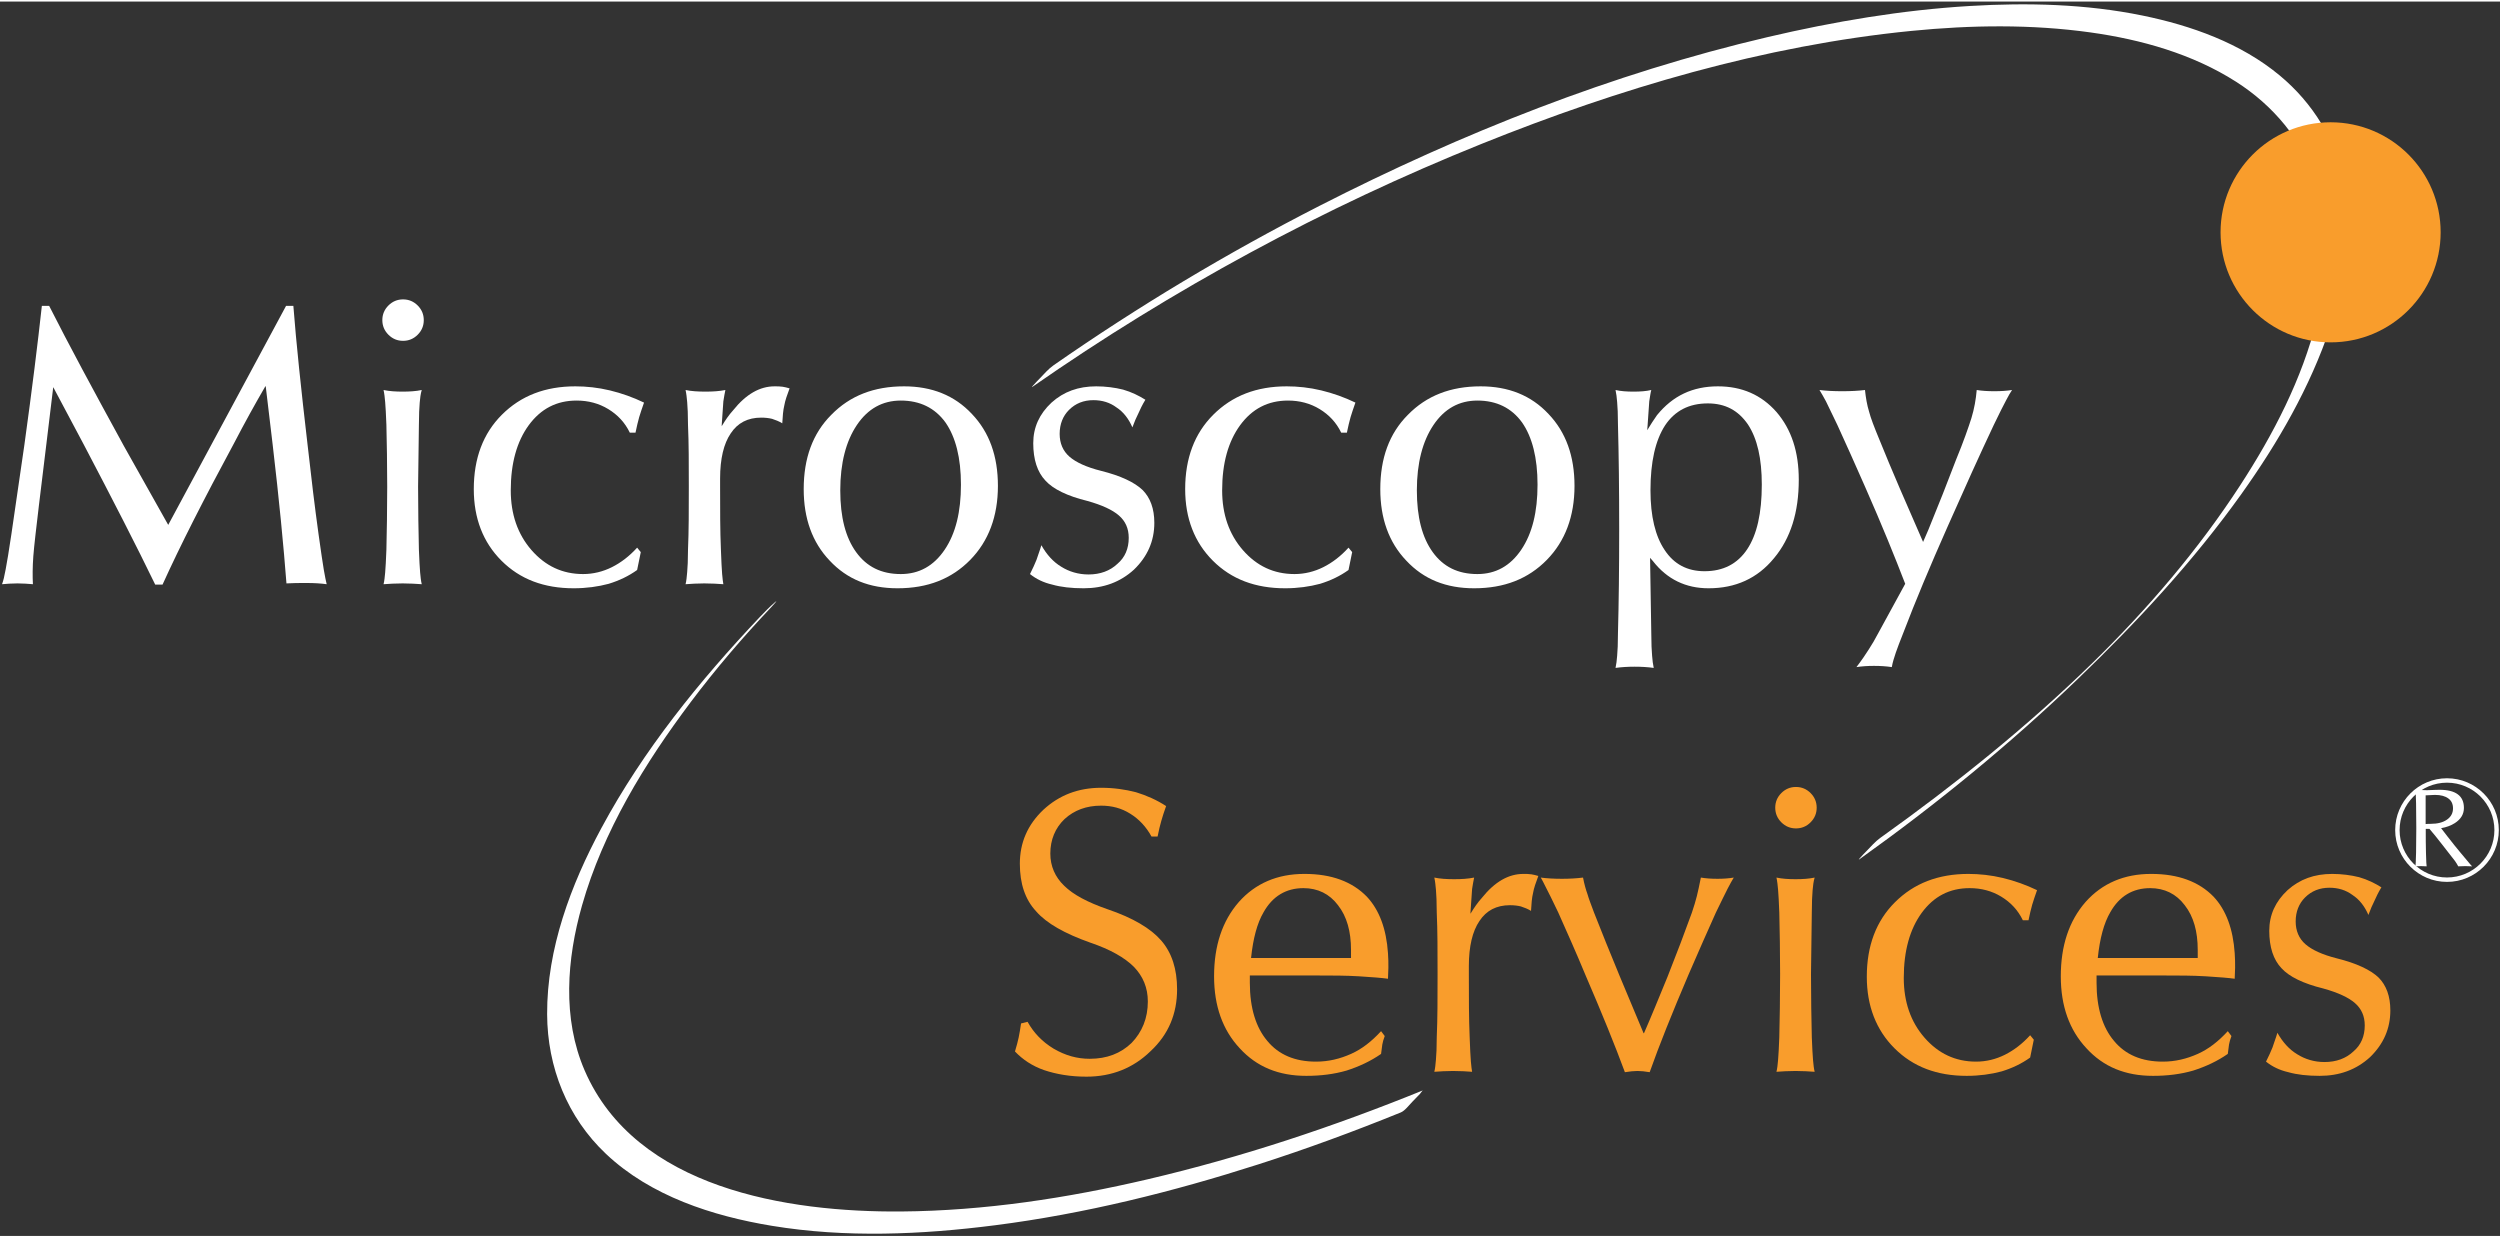 <?xml version="1.0" encoding="UTF-8" standalone="no"?>
<!DOCTYPE svg PUBLIC "-//W3C//DTD SVG 1.1//EN" "http://www.w3.org/Graphics/SVG/1.1/DTD/svg11.dtd">
<svg xmlns="http://www.w3.org/2000/svg" xmlns:xlink="http://www.w3.org/1999/xlink" xmlns:serif="http://www.serif.com/" width="200" height="99" viewBox="0 0 1280 632" version="1.1" xml:space="preserve" style="fill-rule:evenodd;clip-rule:evenodd;stroke-linejoin:round;stroke-miterlimit:2;">
    <rect x="0" y="0" width="1280" height="632" fill="#333333" stroke="none"/>
    <g id="Ebene-1" serif:id="Ebene 1" transform="matrix(4.167,0,0,4.167,-2903.31,-1455.65)">
        <g transform="matrix(0.187,0,0,0.187,690.016,344.65)">
            <g transform="matrix(266.971,0,0,266.971,26.877,407.32)">
                <path d="M0.13,-0.194C0.123,-0.135 0.118,-0.093 0.116,-0.067C0.114,-0.04 0.114,-0.017 0.115,0.002C0.103,0.001 0.091,-0 0.077,-0C0.063,-0 0.05,0.001 0.039,0.002C0.042,-0.006 0.045,-0.018 0.048,-0.035C0.051,-0.051 0.056,-0.08 0.062,-0.121L0.094,-0.341C0.113,-0.478 0.127,-0.592 0.137,-0.683L0.155,-0.683C0.202,-0.59 0.264,-0.475 0.339,-0.338L0.448,-0.144L0.448,-0.144L0.738,-0.683L0.756,-0.683C0.763,-0.592 0.775,-0.478 0.791,-0.341C0.8,-0.26 0.809,-0.186 0.818,-0.121C0.824,-0.079 0.828,-0.05 0.831,-0.033C0.834,-0.017 0.836,-0.005 0.838,0.002C0.824,0 0.807,-0.001 0.789,-0.001C0.77,-0.001 0.754,-0.001 0.739,-0C0.732,-0.091 0.721,-0.206 0.705,-0.342L0.688,-0.485L0.687,-0.485C0.662,-0.442 0.636,-0.395 0.61,-0.345C0.536,-0.208 0.477,-0.092 0.434,0.003L0.416,0.003C0.371,-0.09 0.312,-0.205 0.24,-0.342L0.165,-0.483L0.165,-0.483L0.148,-0.342L0.13,-0.194Z" style="fill:white;fill-rule:nonzero;"/>
            </g>
            <g transform="matrix(266.971,0,0,266.971,263.139,407.32)">
                <path d="M0.1,-0.083C0.101,-0.129 0.102,-0.18 0.102,-0.238C0.102,-0.294 0.101,-0.345 0.1,-0.39C0.099,-0.416 0.098,-0.434 0.097,-0.446C0.096,-0.457 0.095,-0.467 0.093,-0.476C0.107,-0.473 0.123,-0.472 0.14,-0.472C0.157,-0.472 0.173,-0.473 0.187,-0.476C0.184,-0.466 0.183,-0.456 0.182,-0.445C0.181,-0.433 0.18,-0.415 0.18,-0.39L0.178,-0.238C0.178,-0.18 0.179,-0.129 0.18,-0.083C0.181,-0.057 0.182,-0.039 0.183,-0.027C0.184,-0.016 0.185,-0.006 0.187,0.002C0.173,0.001 0.157,-0 0.14,-0C0.122,-0 0.107,0.001 0.093,0.002C0.095,-0.006 0.096,-0.016 0.097,-0.027C0.098,-0.039 0.099,-0.057 0.1,-0.083ZM0.141,-0.699C0.155,-0.699 0.167,-0.694 0.177,-0.684C0.187,-0.674 0.192,-0.662 0.192,-0.648C0.192,-0.634 0.187,-0.622 0.177,-0.612C0.167,-0.602 0.155,-0.597 0.141,-0.597C0.127,-0.597 0.115,-0.602 0.105,-0.612C0.095,-0.622 0.09,-0.634 0.09,-0.648C0.09,-0.662 0.095,-0.674 0.105,-0.684C0.115,-0.694 0.127,-0.699 0.141,-0.699Z" style="fill:white;fill-rule:nonzero;"/>
            </g>
            <g transform="matrix(266.971,0,0,266.971,336.847,407.32)">
                <path d="M0.45,-0.077L0.441,-0.033C0.42,-0.018 0.397,-0.007 0.371,0.001C0.345,0.008 0.316,0.012 0.285,0.012C0.212,0.012 0.153,-0.01 0.107,-0.056C0.062,-0.101 0.039,-0.16 0.039,-0.232C0.039,-0.308 0.062,-0.369 0.108,-0.415C0.155,-0.462 0.215,-0.485 0.289,-0.485C0.316,-0.485 0.345,-0.482 0.374,-0.475C0.403,-0.468 0.431,-0.458 0.458,-0.445C0.453,-0.431 0.449,-0.419 0.446,-0.409C0.443,-0.398 0.44,-0.386 0.437,-0.371L0.423,-0.371C0.411,-0.396 0.393,-0.415 0.37,-0.429C0.347,-0.443 0.321,-0.45 0.292,-0.45C0.243,-0.45 0.204,-0.43 0.174,-0.389C0.145,-0.349 0.13,-0.296 0.13,-0.229C0.13,-0.17 0.147,-0.121 0.181,-0.082C0.215,-0.043 0.257,-0.023 0.308,-0.023C0.333,-0.023 0.357,-0.029 0.379,-0.04C0.401,-0.051 0.422,-0.067 0.441,-0.088L0.45,-0.077Z" style="fill:white;fill-rule:nonzero;"/>
            </g>
            <g transform="matrix(266.971,0,0,266.971,464.783,407.32)">
                <path d="M0.087,-0.083C0.089,-0.129 0.089,-0.18 0.089,-0.238C0.089,-0.294 0.089,-0.345 0.087,-0.39C0.087,-0.415 0.086,-0.434 0.085,-0.446C0.084,-0.457 0.083,-0.467 0.081,-0.476C0.095,-0.473 0.112,-0.472 0.13,-0.472C0.148,-0.472 0.164,-0.473 0.179,-0.476C0.177,-0.468 0.176,-0.459 0.174,-0.448C0.173,-0.436 0.172,-0.417 0.17,-0.39L0.17,-0.387C0.179,-0.402 0.188,-0.415 0.198,-0.426C0.23,-0.466 0.264,-0.485 0.3,-0.485C0.307,-0.485 0.314,-0.485 0.32,-0.484C0.325,-0.483 0.331,-0.482 0.337,-0.48C0.331,-0.464 0.326,-0.45 0.324,-0.438C0.321,-0.426 0.32,-0.411 0.319,-0.394C0.311,-0.399 0.303,-0.402 0.294,-0.405C0.286,-0.407 0.277,-0.408 0.267,-0.408C0.234,-0.408 0.209,-0.395 0.192,-0.369C0.175,-0.344 0.166,-0.307 0.166,-0.258L0.166,-0.238C0.166,-0.18 0.166,-0.129 0.168,-0.083C0.169,-0.055 0.17,-0.035 0.171,-0.023C0.172,-0.012 0.173,-0.003 0.174,0.002C0.161,0.001 0.145,-0 0.127,-0C0.11,-0 0.095,0.001 0.081,0.002C0.083,-0.006 0.084,-0.016 0.085,-0.028C0.086,-0.039 0.087,-0.058 0.087,-0.083Z" style="fill:white;fill-rule:nonzero;"/>
            </g>
            <g transform="matrix(266.971,0,0,266.971,553.351,407.32)">
                <path d="M0.271,0.012C0.202,0.012 0.147,-0.01 0.104,-0.056C0.061,-0.101 0.04,-0.16 0.04,-0.232C0.04,-0.308 0.062,-0.369 0.108,-0.415C0.154,-0.462 0.213,-0.485 0.287,-0.485C0.355,-0.485 0.411,-0.463 0.454,-0.417C0.497,-0.372 0.518,-0.313 0.518,-0.24C0.518,-0.165 0.495,-0.104 0.45,-0.058C0.404,-0.011 0.345,0.012 0.271,0.012ZM0.279,-0.023C0.324,-0.023 0.36,-0.043 0.387,-0.083C0.414,-0.123 0.427,-0.176 0.427,-0.243C0.427,-0.309 0.414,-0.36 0.389,-0.396C0.363,-0.432 0.326,-0.45 0.279,-0.45C0.234,-0.45 0.198,-0.43 0.171,-0.39C0.144,-0.35 0.13,-0.296 0.13,-0.229C0.13,-0.163 0.143,-0.113 0.169,-0.077C0.195,-0.041 0.231,-0.023 0.279,-0.023Z" style="fill:white;fill-rule:nonzero;"/>
            </g>
            <g transform="matrix(266.971,0,0,266.971,700.972,407.32)">
                <path d="M0.296,-0.384C0.287,-0.405 0.274,-0.422 0.257,-0.433C0.241,-0.445 0.222,-0.451 0.2,-0.451C0.176,-0.451 0.156,-0.443 0.14,-0.427C0.125,-0.412 0.117,-0.392 0.117,-0.368C0.117,-0.345 0.125,-0.326 0.141,-0.312C0.157,-0.298 0.183,-0.286 0.219,-0.277C0.267,-0.265 0.301,-0.249 0.321,-0.23C0.34,-0.211 0.35,-0.184 0.35,-0.149C0.35,-0.104 0.333,-0.066 0.3,-0.034C0.266,-0.003 0.225,0.012 0.176,0.012C0.146,0.012 0.12,0.009 0.099,0.003C0.077,-0.002 0.059,-0.011 0.044,-0.023C0.051,-0.037 0.056,-0.048 0.06,-0.058C0.063,-0.068 0.068,-0.08 0.072,-0.094C0.085,-0.071 0.101,-0.053 0.121,-0.041C0.14,-0.029 0.163,-0.022 0.188,-0.022C0.217,-0.022 0.241,-0.031 0.259,-0.048C0.278,-0.064 0.287,-0.086 0.287,-0.112C0.287,-0.135 0.279,-0.153 0.263,-0.167C0.247,-0.181 0.221,-0.193 0.185,-0.203C0.136,-0.215 0.101,-0.232 0.082,-0.253C0.062,-0.274 0.052,-0.305 0.052,-0.345C0.052,-0.384 0.067,-0.417 0.097,-0.445C0.127,-0.472 0.163,-0.485 0.207,-0.485C0.23,-0.485 0.253,-0.482 0.273,-0.477C0.294,-0.471 0.312,-0.462 0.328,-0.452C0.32,-0.439 0.315,-0.428 0.311,-0.419C0.306,-0.409 0.301,-0.398 0.296,-0.384Z" style="fill:white;fill-rule:nonzero;"/>
            </g>
            <g transform="matrix(266.971,0,0,266.971,804.27,407.32)">
                <path d="M0.45,-0.077L0.441,-0.033C0.42,-0.018 0.397,-0.007 0.371,0.001C0.345,0.008 0.316,0.012 0.285,0.012C0.212,0.012 0.153,-0.01 0.107,-0.056C0.062,-0.101 0.039,-0.16 0.039,-0.232C0.039,-0.308 0.062,-0.369 0.108,-0.415C0.155,-0.462 0.215,-0.485 0.289,-0.485C0.316,-0.485 0.345,-0.482 0.374,-0.475C0.403,-0.468 0.431,-0.458 0.458,-0.445C0.453,-0.431 0.449,-0.419 0.446,-0.409C0.443,-0.398 0.44,-0.386 0.437,-0.371L0.423,-0.371C0.411,-0.396 0.393,-0.415 0.37,-0.429C0.347,-0.443 0.321,-0.45 0.292,-0.45C0.243,-0.45 0.204,-0.43 0.174,-0.389C0.145,-0.349 0.13,-0.296 0.13,-0.229C0.13,-0.17 0.147,-0.121 0.181,-0.082C0.215,-0.043 0.257,-0.023 0.308,-0.023C0.333,-0.023 0.357,-0.029 0.379,-0.04C0.401,-0.051 0.422,-0.067 0.441,-0.088L0.45,-0.077Z" style="fill:white;fill-rule:nonzero;"/>
            </g>
            <g transform="matrix(266.971,0,0,266.971,932.206,407.32)">
                <path d="M0.271,0.012C0.202,0.012 0.147,-0.01 0.104,-0.056C0.061,-0.101 0.04,-0.16 0.04,-0.232C0.04,-0.308 0.062,-0.369 0.108,-0.415C0.154,-0.462 0.213,-0.485 0.287,-0.485C0.355,-0.485 0.411,-0.463 0.454,-0.417C0.497,-0.372 0.518,-0.313 0.518,-0.24C0.518,-0.165 0.495,-0.104 0.45,-0.058C0.404,-0.011 0.345,0.012 0.271,0.012ZM0.279,-0.023C0.324,-0.023 0.36,-0.043 0.387,-0.083C0.414,-0.123 0.427,-0.176 0.427,-0.243C0.427,-0.309 0.414,-0.36 0.389,-0.396C0.363,-0.432 0.326,-0.45 0.279,-0.45C0.234,-0.45 0.198,-0.43 0.171,-0.39C0.144,-0.35 0.13,-0.296 0.13,-0.229C0.13,-0.163 0.143,-0.113 0.169,-0.077C0.195,-0.041 0.231,-0.023 0.279,-0.023Z" style="fill:white;fill-rule:nonzero;"/>
            </g>
            <g transform="matrix(266.971,0,0,266.971,1079.83,407.32)">
                <path d="M0.072,-0.39C0.072,-0.416 0.071,-0.435 0.07,-0.446C0.069,-0.458 0.068,-0.467 0.066,-0.476C0.079,-0.473 0.094,-0.472 0.11,-0.472C0.127,-0.472 0.141,-0.473 0.154,-0.476C0.152,-0.469 0.151,-0.46 0.149,-0.448C0.148,-0.437 0.147,-0.417 0.145,-0.39L0.144,-0.377C0.152,-0.39 0.16,-0.403 0.168,-0.414C0.207,-0.462 0.256,-0.485 0.318,-0.485C0.377,-0.485 0.425,-0.464 0.462,-0.422C0.499,-0.379 0.517,-0.324 0.517,-0.255C0.517,-0.175 0.497,-0.111 0.456,-0.062C0.415,-0.012 0.361,0.012 0.295,0.012C0.239,0.012 0.193,-0.01 0.158,-0.055L0.151,-0.063L0.154,0.122C0.154,0.148 0.155,0.167 0.156,0.178C0.157,0.19 0.158,0.199 0.16,0.208C0.146,0.206 0.13,0.205 0.113,0.205C0.096,0.205 0.08,0.206 0.066,0.208C0.068,0.199 0.069,0.19 0.07,0.178C0.071,0.167 0.072,0.148 0.072,0.122C0.074,0.048 0.075,-0.037 0.075,-0.135C0.075,-0.231 0.074,-0.316 0.072,-0.39ZM0.285,-0.03C0.331,-0.03 0.366,-0.048 0.39,-0.084C0.414,-0.12 0.426,-0.173 0.426,-0.243C0.426,-0.307 0.415,-0.356 0.392,-0.391C0.368,-0.426 0.336,-0.443 0.293,-0.443C0.247,-0.443 0.212,-0.425 0.188,-0.389C0.164,-0.352 0.152,-0.299 0.152,-0.229L0.152,-0.229C0.152,-0.165 0.164,-0.116 0.187,-0.082C0.21,-0.047 0.243,-0.03 0.285,-0.03Z" style="fill:white;fill-rule:nonzero;"/>
            </g>
            <g transform="matrix(266.971,0,0,266.971,1227.45,407.32)">
                <path d="M0.444,-0.39C0.41,-0.318 0.372,-0.234 0.33,-0.139C0.287,-0.042 0.251,0.044 0.222,0.12C0.213,0.142 0.207,0.159 0.203,0.17C0.199,0.182 0.195,0.194 0.193,0.206C0.18,0.204 0.166,0.203 0.149,0.203C0.133,0.203 0.119,0.204 0.106,0.206C0.119,0.189 0.129,0.174 0.136,0.163C0.144,0.151 0.152,0.137 0.161,0.12L0.226,0.001L0.226,0.001C0.201,-0.064 0.169,-0.143 0.128,-0.236C0.103,-0.293 0.08,-0.344 0.059,-0.39C0.046,-0.417 0.037,-0.436 0.031,-0.448C0.025,-0.459 0.02,-0.468 0.015,-0.476C0.031,-0.474 0.05,-0.473 0.071,-0.473C0.092,-0.473 0.111,-0.474 0.127,-0.476C0.129,-0.457 0.132,-0.439 0.137,-0.423C0.141,-0.407 0.15,-0.384 0.162,-0.355C0.177,-0.318 0.194,-0.277 0.213,-0.233L0.27,-0.102L0.27,-0.102L0.283,-0.132C0.308,-0.193 0.331,-0.251 0.351,-0.304C0.37,-0.35 0.382,-0.385 0.389,-0.407C0.396,-0.43 0.4,-0.453 0.402,-0.476C0.414,-0.474 0.429,-0.473 0.445,-0.473C0.462,-0.473 0.476,-0.474 0.489,-0.476C0.485,-0.47 0.48,-0.462 0.474,-0.45C0.468,-0.439 0.458,-0.419 0.444,-0.39Z" style="fill:white;fill-rule:nonzero;"/>
            </g>
        </g>
        <g transform="matrix(0.187,0,0,0.187,690.016,344.65)">
            <g transform="matrix(266.971,0,0,266.971,690.834,727.686)">
                <path d="M0.381,-0.577C0.368,-0.601 0.35,-0.62 0.329,-0.633C0.307,-0.647 0.283,-0.653 0.257,-0.653C0.221,-0.653 0.191,-0.642 0.167,-0.62C0.144,-0.598 0.132,-0.569 0.132,-0.535C0.132,-0.504 0.144,-0.477 0.166,-0.456C0.188,-0.434 0.224,-0.415 0.273,-0.398C0.335,-0.377 0.379,-0.351 0.405,-0.321C0.431,-0.291 0.444,-0.251 0.444,-0.201C0.444,-0.141 0.423,-0.09 0.379,-0.049C0.336,-0.007 0.283,0.014 0.221,0.014C0.181,0.014 0.147,0.008 0.117,-0.002C0.088,-0.012 0.064,-0.028 0.045,-0.048C0.049,-0.061 0.052,-0.073 0.054,-0.082C0.056,-0.092 0.058,-0.103 0.06,-0.117L0.076,-0.121C0.091,-0.094 0.112,-0.072 0.14,-0.055C0.169,-0.038 0.198,-0.03 0.229,-0.03C0.271,-0.03 0.305,-0.043 0.332,-0.069C0.358,-0.096 0.372,-0.13 0.372,-0.171C0.372,-0.205 0.36,-0.233 0.338,-0.256C0.315,-0.279 0.28,-0.299 0.23,-0.316C0.168,-0.338 0.123,-0.363 0.097,-0.393C0.07,-0.422 0.057,-0.461 0.057,-0.51C0.057,-0.562 0.076,-0.606 0.115,-0.643C0.154,-0.679 0.201,-0.697 0.257,-0.697C0.288,-0.697 0.316,-0.693 0.343,-0.686C0.369,-0.678 0.394,-0.667 0.417,-0.652C0.412,-0.638 0.408,-0.626 0.405,-0.615C0.402,-0.605 0.399,-0.592 0.396,-0.577L0.381,-0.577Z" style="fill:rgb(249,157,44);fill-rule:nonzero;"/>
            </g>
            <g transform="matrix(266.971,0,0,266.971,823.795,727.686)">
                <path d="M0.264,0.012C0.196,0.012 0.142,-0.01 0.1,-0.056C0.058,-0.101 0.037,-0.16 0.037,-0.233C0.037,-0.308 0.057,-0.369 0.098,-0.416C0.139,-0.462 0.193,-0.485 0.259,-0.485L0.26,-0.485C0.326,-0.485 0.377,-0.466 0.413,-0.429C0.444,-0.396 0.461,-0.349 0.465,-0.29C0.466,-0.278 0.466,-0.266 0.466,-0.254L0.465,-0.227C0.451,-0.229 0.427,-0.231 0.394,-0.233C0.361,-0.235 0.328,-0.235 0.295,-0.235L0.125,-0.235L0.125,-0.217C0.125,-0.155 0.14,-0.107 0.168,-0.074C0.196,-0.04 0.236,-0.023 0.288,-0.023C0.319,-0.023 0.347,-0.03 0.374,-0.042C0.401,-0.054 0.425,-0.073 0.448,-0.098L0.457,-0.086C0.454,-0.078 0.452,-0.071 0.451,-0.065C0.45,-0.059 0.449,-0.051 0.448,-0.042C0.422,-0.024 0.394,-0.011 0.363,-0.001C0.332,0.008 0.299,0.012 0.264,0.012ZM0.374,-0.278L0.374,-0.298C0.374,-0.343 0.364,-0.38 0.342,-0.408C0.321,-0.436 0.292,-0.45 0.257,-0.45C0.214,-0.45 0.181,-0.43 0.159,-0.391C0.143,-0.364 0.133,-0.326 0.128,-0.278L0.374,-0.278Z" style="fill:rgb(249,157,44);fill-rule:nonzero;"/>
            </g>
            <g transform="matrix(266.971,0,0,266.971,956.757,727.686)">
                <path d="M0.087,-0.083C0.089,-0.129 0.089,-0.18 0.089,-0.238C0.089,-0.294 0.089,-0.345 0.087,-0.39C0.087,-0.415 0.086,-0.434 0.085,-0.446C0.084,-0.457 0.083,-0.467 0.081,-0.476C0.095,-0.473 0.112,-0.472 0.13,-0.472C0.148,-0.472 0.164,-0.473 0.179,-0.476C0.177,-0.468 0.176,-0.459 0.174,-0.448C0.173,-0.436 0.172,-0.417 0.17,-0.39L0.17,-0.387C0.179,-0.402 0.188,-0.415 0.198,-0.426C0.23,-0.466 0.264,-0.485 0.3,-0.485C0.307,-0.485 0.314,-0.485 0.32,-0.484C0.325,-0.483 0.331,-0.482 0.337,-0.48C0.331,-0.464 0.326,-0.45 0.324,-0.438C0.321,-0.426 0.32,-0.411 0.319,-0.394C0.311,-0.399 0.303,-0.402 0.294,-0.405C0.286,-0.407 0.277,-0.408 0.267,-0.408C0.234,-0.408 0.209,-0.395 0.192,-0.369C0.175,-0.344 0.166,-0.307 0.166,-0.258L0.166,-0.238C0.166,-0.18 0.166,-0.129 0.168,-0.083C0.169,-0.055 0.17,-0.035 0.171,-0.023C0.172,-0.012 0.173,-0.003 0.174,0.002C0.161,0.001 0.145,-0 0.127,-0C0.11,-0 0.095,0.001 0.081,0.002C0.083,-0.006 0.084,-0.016 0.085,-0.028C0.086,-0.039 0.087,-0.058 0.087,-0.083Z" style="fill:rgb(249,157,44);fill-rule:nonzero;"/>
            </g>
            <g transform="matrix(266.971,0,0,266.971,1045.4,727.686)">
                <path d="M0.054,-0.39C0.04,-0.419 0.03,-0.44 0.024,-0.451C0.018,-0.463 0.014,-0.471 0.011,-0.476C0.026,-0.474 0.043,-0.473 0.063,-0.473C0.082,-0.473 0.099,-0.474 0.115,-0.476C0.118,-0.46 0.122,-0.446 0.126,-0.435C0.129,-0.424 0.135,-0.409 0.142,-0.39C0.16,-0.344 0.181,-0.292 0.205,-0.234L0.264,-0.093L0.265,-0.093C0.283,-0.134 0.302,-0.181 0.323,-0.232C0.346,-0.29 0.366,-0.343 0.383,-0.39C0.388,-0.405 0.392,-0.418 0.395,-0.43C0.398,-0.441 0.401,-0.457 0.405,-0.476C0.417,-0.474 0.43,-0.473 0.446,-0.473C0.461,-0.473 0.474,-0.474 0.486,-0.476C0.482,-0.469 0.477,-0.461 0.471,-0.449C0.465,-0.438 0.456,-0.418 0.442,-0.39C0.422,-0.345 0.399,-0.294 0.375,-0.238C0.334,-0.142 0.302,-0.062 0.279,0.003C0.268,0.001 0.257,-0 0.249,-0C0.241,-0 0.23,0.001 0.218,0.003C0.194,-0.062 0.162,-0.141 0.121,-0.236C0.097,-0.294 0.074,-0.345 0.054,-0.39Z" style="fill:rgb(249,157,44);fill-rule:nonzero;"/>
            </g>
            <g transform="matrix(266.971,0,0,266.971,1178.36,727.686)">
                <path d="M0.1,-0.083C0.101,-0.129 0.102,-0.18 0.102,-0.238C0.102,-0.294 0.101,-0.345 0.1,-0.39C0.099,-0.416 0.098,-0.434 0.097,-0.446C0.096,-0.457 0.095,-0.467 0.093,-0.476C0.107,-0.473 0.123,-0.472 0.14,-0.472C0.157,-0.472 0.173,-0.473 0.187,-0.476C0.184,-0.466 0.183,-0.456 0.182,-0.445C0.181,-0.433 0.18,-0.415 0.18,-0.39L0.178,-0.238C0.178,-0.18 0.179,-0.129 0.18,-0.083C0.181,-0.057 0.182,-0.039 0.183,-0.027C0.184,-0.016 0.185,-0.006 0.187,0.002C0.173,0.001 0.157,-0 0.14,-0C0.122,-0 0.107,0.001 0.093,0.002C0.095,-0.006 0.096,-0.016 0.097,-0.027C0.098,-0.039 0.099,-0.057 0.1,-0.083ZM0.141,-0.699C0.155,-0.699 0.167,-0.694 0.177,-0.684C0.187,-0.674 0.192,-0.662 0.192,-0.648C0.192,-0.634 0.187,-0.622 0.177,-0.612C0.167,-0.602 0.155,-0.597 0.141,-0.597C0.127,-0.597 0.115,-0.602 0.105,-0.612C0.095,-0.622 0.09,-0.634 0.09,-0.648C0.09,-0.662 0.095,-0.674 0.105,-0.684C0.115,-0.694 0.127,-0.699 0.141,-0.699Z" style="fill:rgb(249,157,44);fill-rule:nonzero;"/>
            </g>
            <g transform="matrix(266.971,0,0,266.971,1252.14,727.686)">
                <path d="M0.45,-0.077L0.441,-0.033C0.42,-0.018 0.397,-0.007 0.371,0.001C0.345,0.008 0.316,0.012 0.285,0.012C0.212,0.012 0.153,-0.01 0.107,-0.056C0.062,-0.101 0.039,-0.16 0.039,-0.232C0.039,-0.308 0.062,-0.369 0.108,-0.415C0.155,-0.462 0.215,-0.485 0.289,-0.485C0.316,-0.485 0.345,-0.482 0.374,-0.475C0.403,-0.468 0.431,-0.458 0.458,-0.445C0.453,-0.431 0.449,-0.419 0.446,-0.409C0.443,-0.398 0.44,-0.386 0.437,-0.371L0.423,-0.371C0.411,-0.396 0.393,-0.415 0.37,-0.429C0.347,-0.443 0.321,-0.45 0.292,-0.45C0.243,-0.45 0.204,-0.43 0.174,-0.389C0.145,-0.349 0.13,-0.296 0.13,-0.229C0.13,-0.17 0.147,-0.121 0.181,-0.082C0.215,-0.043 0.257,-0.023 0.308,-0.023C0.333,-0.023 0.357,-0.029 0.379,-0.04C0.401,-0.051 0.422,-0.067 0.441,-0.088L0.45,-0.077Z" style="fill:rgb(249,157,44);fill-rule:nonzero;"/>
            </g>
            <g transform="matrix(266.971,0,0,266.971,1380.14,727.686)">
                <path d="M0.264,0.012C0.196,0.012 0.142,-0.01 0.1,-0.056C0.058,-0.101 0.037,-0.16 0.037,-0.233C0.037,-0.308 0.057,-0.369 0.098,-0.416C0.139,-0.462 0.193,-0.485 0.259,-0.485L0.26,-0.485C0.326,-0.485 0.377,-0.466 0.413,-0.429C0.444,-0.396 0.461,-0.349 0.465,-0.29C0.466,-0.278 0.466,-0.266 0.466,-0.254L0.465,-0.227C0.451,-0.229 0.427,-0.231 0.394,-0.233C0.361,-0.235 0.328,-0.235 0.295,-0.235L0.125,-0.235L0.125,-0.217C0.125,-0.155 0.14,-0.107 0.168,-0.074C0.196,-0.04 0.236,-0.023 0.288,-0.023C0.319,-0.023 0.347,-0.03 0.374,-0.042C0.401,-0.054 0.425,-0.073 0.448,-0.098L0.457,-0.086C0.454,-0.078 0.452,-0.071 0.451,-0.065C0.45,-0.059 0.449,-0.051 0.448,-0.042C0.422,-0.024 0.394,-0.011 0.363,-0.001C0.332,0.008 0.299,0.012 0.264,0.012ZM0.374,-0.278L0.374,-0.298C0.374,-0.343 0.364,-0.38 0.342,-0.408C0.321,-0.436 0.292,-0.45 0.257,-0.45C0.214,-0.45 0.181,-0.43 0.159,-0.391C0.143,-0.364 0.133,-0.326 0.128,-0.278L0.374,-0.278Z" style="fill:rgb(249,157,44);fill-rule:nonzero;"/>
            </g>
            <g transform="matrix(266.971,0,0,266.971,1513.11,727.686)">
                <path d="M0.296,-0.384C0.287,-0.405 0.274,-0.422 0.257,-0.433C0.241,-0.445 0.222,-0.451 0.2,-0.451C0.176,-0.451 0.156,-0.443 0.14,-0.427C0.125,-0.412 0.117,-0.392 0.117,-0.368C0.117,-0.345 0.125,-0.326 0.141,-0.312C0.157,-0.298 0.183,-0.286 0.219,-0.277C0.267,-0.265 0.301,-0.249 0.321,-0.23C0.34,-0.211 0.35,-0.184 0.35,-0.149C0.35,-0.104 0.333,-0.066 0.3,-0.034C0.266,-0.003 0.225,0.012 0.176,0.012C0.146,0.012 0.12,0.009 0.099,0.003C0.077,-0.002 0.059,-0.011 0.044,-0.023C0.051,-0.037 0.056,-0.048 0.06,-0.058C0.063,-0.068 0.068,-0.08 0.072,-0.094C0.085,-0.071 0.101,-0.053 0.121,-0.041C0.14,-0.029 0.163,-0.022 0.188,-0.022C0.217,-0.022 0.241,-0.031 0.259,-0.048C0.278,-0.064 0.287,-0.086 0.287,-0.112C0.287,-0.135 0.279,-0.153 0.263,-0.167C0.247,-0.181 0.221,-0.193 0.185,-0.203C0.136,-0.215 0.101,-0.232 0.082,-0.253C0.062,-0.274 0.052,-0.305 0.052,-0.345C0.052,-0.384 0.067,-0.417 0.097,-0.445C0.127,-0.472 0.163,-0.485 0.207,-0.485C0.23,-0.485 0.253,-0.482 0.273,-0.477C0.294,-0.471 0.312,-0.462 0.328,-0.452C0.32,-0.439 0.315,-0.428 0.311,-0.419C0.306,-0.409 0.301,-0.398 0.296,-0.384Z" style="fill:rgb(249,157,44);fill-rule:nonzero;"/>
            </g>
        </g>
    </g>
    <g id="Ebene-2" serif:id="Ebene 2" transform="matrix(4.167,0,0,4.167,-2903.31,-1455.65)">
        <g transform="matrix(0.187,0,0,0.187,871.561,440.8)">
            <path d="M0,226.285C-58.662,250.116 -118.921,270.176 -180.593,284.64C-233.62,297.077 -287.993,305.385 -342.539,305.833C-417.39,306.449 -517.166,290.822 -550.729,213.175C-565.542,178.904 -562.432,139.914 -552.467,104.803C-538.582,55.878 -511.209,11.256 -480.861,-29.086C-464.461,-50.886 -446.656,-71.644 -427.916,-91.461C-427.537,-91.862 -422.84,-96.962 -425.717,-94.452C-429.224,-91.394 -432.523,-88.037 -435.719,-84.658C-475.434,-42.659 -512.182,2.746 -539.672,53.798C-559.816,91.205 -575.563,133.196 -575.383,176.211C-575.236,211.049 -562.154,243.974 -536.7,268.003C-507.366,295.695 -466.741,308.808 -427.719,315.251C-379.286,323.247 -329.398,321.084 -280.902,314.863C-222.15,307.328 -164.343,292.923 -107.996,274.859C-76.388,264.726 -45.218,253.246 -14.469,240.754C-11.723,239.639 -8.972,235.836 -6.945,233.808C-5.24,232.103 -3.55,230.381 -1.914,228.608C-1.819,228.506 -0.278,226.398 0,226.285" style="fill:white;fill-rule:nonzero;"/>
        </g>
        <g transform="matrix(0.187,0,0,0.187,823.598,407.654)">
            <path d="M0,-58.765C91.966,-122.825 191.245,-176.611 295.226,-218.451C385.435,-254.749 480.552,-283.035 577.607,-292.632C616.639,-296.492 656.274,-297.069 695.185,-291.626C728.571,-286.956 762.187,-277.502 790.81,-259.238C815.234,-243.654 834.314,-220.992 843.524,-193.371C853.263,-164.162 851.183,-132.36 843.892,-102.868C834.264,-63.925 815.343,-27.587 793.601,5.872C766.105,48.189 732.929,86.995 696.896,122.25C653.705,164.508 606.254,202.501 557.112,237.581C553.766,239.969 550.869,243.357 548.01,246.278C546.585,247.735 545.159,249.198 543.82,250.735C544.166,250.337 542.205,252.479 543.313,251.687C593.862,215.603 642.08,176.259 686.856,133.197C725.858,95.69 762.864,55.749 794.351,11.654C818.408,-22.034 839.491,-58.578 852.699,-97.951C862.809,-128.088 868.026,-160.783 862.022,-192.32C856.667,-220.449 841.4,-245.21 819.427,-263.423C793.878,-284.598 761.428,-296.141 729.292,-302.728C692.155,-310.339 653.795,-311.244 616.058,-309.007C571.232,-306.348 526.749,-298.791 483.066,-288.562C380.739,-264.602 281.966,-225.371 188.513,-177.632C127.999,-146.719 69.557,-111.71 13.798,-72.87C10.44,-70.532 7.54,-67.079 4.697,-64.174C3.272,-62.718 1.846,-61.253 0.506,-59.717C0.832,-60.091 -1.104,-57.995 0,-58.765" style="fill:white;fill-rule:nonzero;"/>
        </g>
        <g transform="matrix(0,-0.187,-0.187,0,983.1,364.16)">
            <path d="M-72.306,-72.307C-112.238,-72.307 -144.611,-39.944 -144.611,-0.002C-144.611,39.934 -112.238,72.306 -72.306,72.306C-32.373,72.306 -0.001,39.934 -0.001,-0.002C-0.001,-39.944 -32.373,-72.307 -72.306,-72.307" style="fill:rgb(249,157,44);fill-rule:nonzero;"/>
        </g>
    </g>
    <g id="Ebene-6" serif:id="Ebene 6" transform="matrix(4.167,0,0,4.167,-2903.31,-1455.65)">
        <g transform="matrix(0,-0.187,-0.187,0,997.402,445.033)">
            <path d="M-32.596,-34.046C-51.387,-34.046 -66.642,-18.79 -66.642,0C-66.642,18.79 -51.387,34.046 -32.596,34.046C-13.804,34.046 1.452,18.79 1.452,0C1.452,-18.79 -13.804,-34.046 -32.596,-34.046ZM-32.596,-31.145C-15.405,-31.145 -1.448,-17.19 -1.448,0C-1.448,17.19 -15.405,31.146 -32.596,31.146C-49.786,31.146 -63.742,17.19 -63.742,0C-63.742,-17.19 -49.786,-31.145 -32.596,-31.145Z" style="fill:white;"/>
        </g>
        <g transform="matrix(0.187,0,0,0.187,690.016,344.65)">
            <g transform="matrix(73.113,0,0,73.113,1616.58,593.08)">
                <path d="M0.094,-0.121C0.095,-0.187 0.096,-0.26 0.096,-0.341C0.096,-0.424 0.095,-0.497 0.094,-0.563C0.092,-0.605 0.091,-0.635 0.091,-0.652C0.09,-0.668 0.089,-0.679 0.087,-0.686C0.118,-0.684 0.144,-0.683 0.165,-0.683C0.186,-0.682 0.202,-0.682 0.214,-0.683C0.232,-0.684 0.249,-0.685 0.264,-0.685C0.279,-0.685 0.292,-0.686 0.304,-0.686C0.378,-0.686 0.433,-0.672 0.469,-0.645C0.506,-0.618 0.524,-0.577 0.524,-0.523C0.524,-0.467 0.497,-0.422 0.443,-0.387C0.409,-0.365 0.367,-0.349 0.319,-0.341C0.352,-0.297 0.393,-0.245 0.439,-0.187L0.494,-0.12C0.531,-0.075 0.557,-0.044 0.571,-0.028C0.585,-0.011 0.594,-0.001 0.598,0.002C0.58,0.001 0.559,-0 0.536,-0C0.512,-0 0.492,0.001 0.473,0.002C0.465,-0.014 0.455,-0.03 0.443,-0.047C0.431,-0.063 0.412,-0.088 0.386,-0.12L0.33,-0.192C0.287,-0.247 0.249,-0.295 0.214,-0.335L0.181,-0.335C0.181,-0.256 0.181,-0.184 0.183,-0.12C0.184,-0.078 0.185,-0.048 0.186,-0.032C0.187,-0.016 0.188,-0.004 0.189,0.002C0.174,0.001 0.157,-0 0.138,-0C0.119,-0 0.102,0.001 0.087,0.002C0.089,-0.004 0.09,-0.015 0.091,-0.032C0.091,-0.048 0.092,-0.078 0.094,-0.121ZM0.18,-0.378C0.194,-0.38 0.21,-0.38 0.226,-0.38C0.286,-0.38 0.335,-0.392 0.372,-0.418C0.408,-0.443 0.426,-0.477 0.426,-0.519C0.426,-0.558 0.412,-0.588 0.384,-0.608C0.356,-0.629 0.316,-0.64 0.264,-0.64C0.233,-0.639 0.205,-0.638 0.18,-0.636L0.18,-0.378Z" style="fill:white;fill-rule:nonzero;"/>
            </g>
        </g>
    </g>
</svg>
